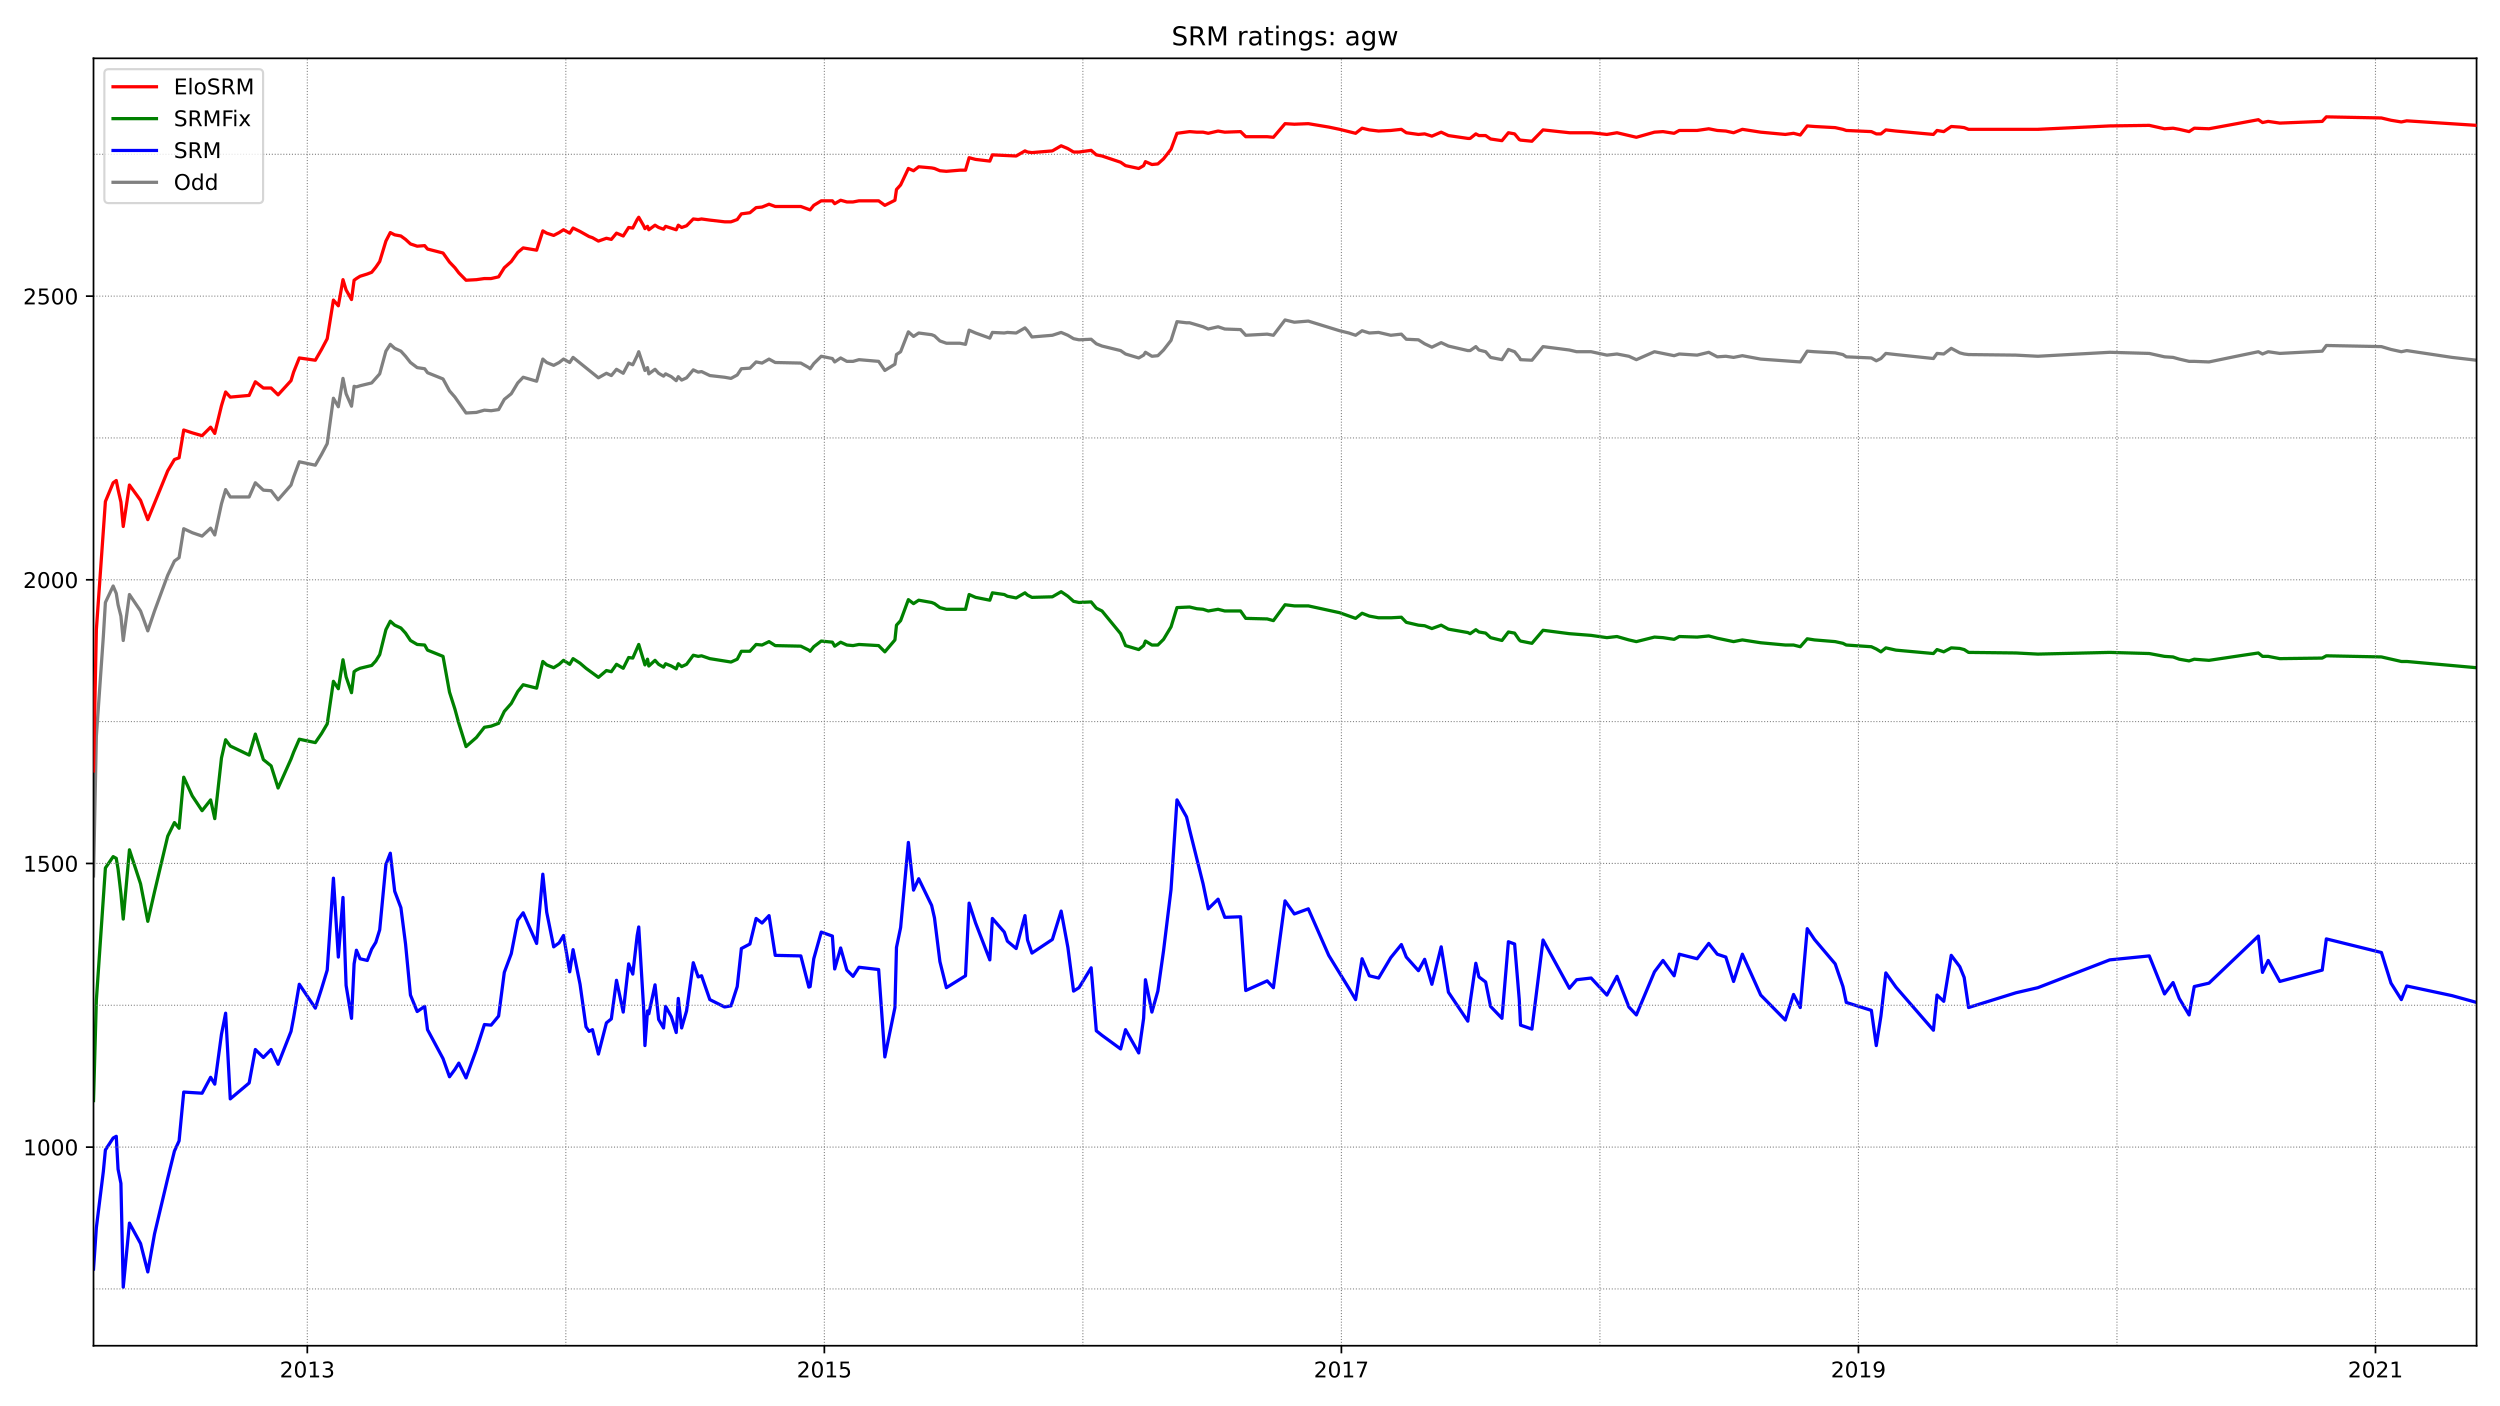 <?xml version="1.0" encoding="utf-8" standalone="no"?>
<!DOCTYPE svg PUBLIC "-//W3C//DTD SVG 1.1//EN"
  "http://www.w3.org/Graphics/SVG/1.1/DTD/svg11.dtd">
<!-- Created with matplotlib (https://matplotlib.org/) -->
<svg height="648pt" version="1.1" viewBox="0 0 1152 648" width="1152pt" xmlns="http://www.w3.org/2000/svg" xmlns:xlink="http://www.w3.org/1999/xlink">
 <defs>
  <style type="text/css">*{stroke-linecap:butt;stroke-linejoin:round;}</style>
 </defs>
 <g id="figure_1">
  <g id="patch_1">
   <path d="M 0 648 
L 1152 648 
L 1152 0 
L 0 0 
z
" style="fill:#ffffff;"/>
  </g>
  <g id="axes_1">
   <g id="patch_2">
    <path d="M 43.09 620.12 
L 1141.2 620.12 
L 1141.2 26.88 
L 43.09 26.88 
z
" style="fill:#ffffff;"/>
   </g>
   <g id="line2d_1">
    <path clip-path="url(#p1bdada552a)" d="M 43.09 403.625 
L 44.4 339.316 
L 47.617 293.306 
L 48.57 277.621 
L 52.144 270.04 
L 53.573 273.438 
L 54.407 278.667 
L 55.717 283.895 
L 56.79 295.136 
L 59.649 273.961 
L 64.771 281.542 
L 68.107 290.692 
L 71.204 281.542 
L 77.279 265.073 
L 80.377 258.537 
L 82.521 256.969 
L 84.665 243.636 
L 88.596 245.466 
L 93.123 247.035 
L 97.054 243.375 
L 98.96 246.512 
L 102.058 232.134 
L 103.964 225.598 
L 106.108 228.997 
L 114.804 228.997 
L 117.663 222.461 
L 121.356 225.86 
L 124.93 226.121 
L 128.146 230.304 
L 134.103 223.507 
L 135.294 219.847 
L 137.915 212.789 
L 145.301 214.357 
L 148.16 209.39 
L 150.781 204.423 
L 153.64 183.51 
L 155.903 187.431 
L 158.047 174.36 
L 159.477 181.418 
L 161.978 187.17 
L 163.17 178.02 
L 164.242 178.281 
L 165.91 177.758 
L 171.27 176.451 
L 174.963 172.269 
L 177.822 161.812 
L 179.847 158.675 
L 181.873 160.505 
L 184.732 161.812 
L 186.876 164.165 
L 189.139 167.04 
L 192.237 169.393 
L 195.691 169.916 
L 197.002 171.746 
L 204.149 174.621 
L 207.127 180.111 
L 209.629 182.987 
L 214.752 190.307 
L 219.517 190.045 
L 223.21 189 
L 226.307 189.261 
L 229.762 188.738 
L 232.382 184.033 
L 235.599 181.418 
L 238.577 176.451 
L 241.079 173.837 
L 247.273 175.667 
L 250.132 165.472 
L 251.919 167.04 
L 255.136 168.347 
L 257.637 167.04 
L 259.662 165.472 
L 262.521 167.04 
L 264.07 164.687 
L 275.744 174.099 
L 279.437 172.007 
L 281.701 173.053 
L 284.083 170.177 
L 287.181 172.007 
L 289.682 167.302 
L 291.588 168.086 
L 293.613 163.903 
L 294.328 162.073 
L 297.187 170.7 
L 298.379 169.393 
L 298.974 172.269 
L 301.833 170.177 
L 303.501 172.007 
L 305.764 173.314 
L 306.717 172.269 
L 309.338 173.576 
L 311.602 175.406 
L 312.555 173.576 
L 314.103 175.144 
L 316.367 174.099 
L 319.464 170.439 
L 321.727 171.484 
L 323.276 171.223 
L 327.088 173.053 
L 333.878 173.837 
L 336.856 174.36 
L 339.716 172.791 
L 341.622 169.916 
L 345.553 169.654 
L 348.412 166.779 
L 351.152 167.302 
L 354.368 165.472 
L 357.227 167.04 
L 369.021 167.302 
L 372.714 169.393 
L 373.309 169.916 
L 374.977 167.563 
L 378.432 164.165 
L 383.554 165.21 
L 384.626 166.779 
L 387.366 164.949 
L 390.225 166.517 
L 393.084 166.517 
L 395.824 165.733 
L 404.878 166.517 
L 407.737 170.7 
L 412.383 167.824 
L 413.098 163.38 
L 415.004 162.073 
L 418.577 152.924 
L 420.96 155.015 
L 423.342 153.446 
L 429.299 154.231 
L 430.609 154.754 
L 433.111 157.106 
L 436.089 158.152 
L 442.284 158.152 
L 444.904 158.675 
L 446.572 152.139 
L 449.55 153.446 
L 456.102 155.799 
L 457.294 153.185 
L 462.773 153.446 
L 464.203 153.185 
L 468.253 153.446 
L 472.304 151.094 
L 473.495 152.401 
L 475.52 155.276 
L 484.931 154.492 
L 488.981 153.185 
L 492.079 154.492 
L 494.699 156.061 
L 497.201 156.583 
L 502.8 156.322 
L 505.183 158.413 
L 507.803 159.459 
L 516.38 161.55 
L 518.644 163.119 
L 524.719 164.949 
L 526.983 163.642 
L 527.817 162.335 
L 530.795 164.165 
L 533.535 163.903 
L 536.155 161.289 
L 539.61 156.845 
L 542.35 148.218 
L 546.758 148.741 
L 548.187 148.741 
L 554.382 150.571 
L 556.764 151.616 
L 561.291 150.571 
L 564.388 151.616 
L 571.655 151.878 
L 574.038 154.492 
L 583.925 153.969 
L 586.784 154.492 
L 592.145 147.434 
L 596.434 148.479 
L 602.866 147.957 
L 617.281 152.401 
L 621.569 153.446 
L 624.667 154.492 
L 627.645 152.401 
L 630.98 153.446 
L 635.269 153.185 
L 640.868 154.492 
L 645.752 153.969 
L 648.015 156.322 
L 653.614 156.583 
L 656.473 158.413 
L 659.809 159.982 
L 664.098 157.891 
L 667.433 159.459 
L 676.368 161.55 
L 677.44 161.55 
L 680.061 159.72 
L 681.49 161.289 
L 684.587 162.073 
L 686.851 164.687 
L 692.092 165.733 
L 695.07 161.028 
L 697.93 162.073 
L 700.074 164.687 
L 700.669 165.733 
L 705.911 165.995 
L 711.033 159.72 
L 723.184 161.289 
L 726.52 162.073 
L 733.191 162.073 
L 740.458 163.642 
L 745.104 163.119 
L 750.584 164.165 
L 754.038 165.733 
L 762.377 162.073 
L 771.431 163.903 
L 773.813 163.119 
L 782.033 163.642 
L 787.394 162.335 
L 791.325 164.426 
L 795.256 164.165 
L 798.83 164.687 
L 802.88 163.903 
L 811.338 165.472 
L 829.565 166.779 
L 832.781 161.812 
L 836.116 162.073 
L 845.647 162.596 
L 849.22 163.38 
L 850.769 164.426 
L 862.324 164.949 
L 864.588 166.256 
L 866.732 165.21 
L 868.995 162.858 
L 873.641 163.38 
L 890.915 165.21 
L 892.583 162.858 
L 895.68 163.119 
L 899.135 160.505 
L 903.066 162.596 
L 905.091 163.119 
L 907.116 163.38 
L 928.916 163.642 
L 939.042 164.165 
L 972.159 162.335 
L 990.386 162.858 
L 997.414 164.426 
L 1001.345 164.687 
L 1004.204 165.472 
L 1008.731 166.517 
L 1011.114 166.517 
L 1017.904 166.779 
L 1040.657 162.073 
L 1042.563 163.119 
L 1045.184 162.073 
L 1050.545 162.858 
L 1070.081 161.812 
L 1071.987 159.198 
L 1097.361 159.72 
L 1101.769 161.028 
L 1106.534 162.073 
L 1109.036 161.55 
L 1129.883 164.687 
L 1141.2 165.995 
L 1141.2 165.995 
" style="fill:none;stroke:#808080;stroke-linecap:square;stroke-width:1.5;"/>
   </g>
   <g id="line2d_2">
    <path clip-path="url(#p1bdada552a)" d="M 43.09 584.789 
L 44.4 565.705 
L 47.617 539.825 
L 48.57 529.891 
L 52.144 524.401 
L 53.573 523.617 
L 54.407 538.779 
L 55.717 545.315 
L 56.79 593.155 
L 59.649 563.614 
L 64.771 573.025 
L 68.107 586.096 
L 71.204 568.581 
L 77.279 542.962 
L 80.377 530.414 
L 82.521 525.708 
L 84.665 503.226 
L 93.123 503.749 
L 97.054 496.429 
L 98.96 499.566 
L 102.058 476.561 
L 103.964 466.889 
L 106.108 506.363 
L 114.804 499.043 
L 117.663 483.62 
L 121.356 487.28 
L 124.93 483.62 
L 128.146 490.417 
L 134.103 475.254 
L 135.294 468.98 
L 137.915 453.556 
L 145.301 464.536 
L 148.16 455.648 
L 150.781 447.021 
L 153.64 404.671 
L 155.903 441.008 
L 158.047 413.559 
L 159.477 454.079 
L 161.978 469.242 
L 163.17 444.145 
L 164.242 437.871 
L 165.91 441.792 
L 169.245 442.577 
L 171.27 437.348 
L 173.176 434.211 
L 174.963 428.46 
L 177.822 398.397 
L 179.847 393.168 
L 181.873 410.684 
L 184.732 418.265 
L 186.876 434.996 
L 189.139 458.523 
L 192.237 466.105 
L 195.691 463.752 
L 197.002 474.47 
L 204.149 487.802 
L 207.127 496.168 
L 209.629 492.769 
L 211.416 489.894 
L 214.752 496.691 
L 219.517 483.62 
L 223.21 472.117 
L 226.307 472.379 
L 229.762 468.196 
L 232.382 448.067 
L 235.599 439.44 
L 238.577 424.016 
L 241.079 420.617 
L 247.273 434.734 
L 250.132 402.841 
L 251.919 420.356 
L 255.136 436.303 
L 257.637 434.473 
L 259.662 431.074 
L 262.521 447.805 
L 264.07 437.61 
L 267.286 453.556 
L 270.026 473.163 
L 271.456 475.254 
L 273.005 474.47 
L 275.744 485.711 
L 279.437 471.333 
L 281.701 469.503 
L 284.083 451.726 
L 287.181 466.366 
L 289.682 444.145 
L 291.588 448.851 
L 293.613 431.074 
L 294.328 427.153 
L 296.592 464.797 
L 297.187 481.79 
L 298.379 465.843 
L 298.974 467.15 
L 301.833 453.818 
L 303.501 469.764 
L 305.764 473.686 
L 306.717 463.752 
L 309.338 468.457 
L 311.602 475.777 
L 312.555 460.092 
L 314.103 473.686 
L 316.367 465.843 
L 319.464 443.622 
L 321.727 450.158 
L 323.276 449.635 
L 327.088 460.615 
L 333.878 464.013 
L 336.856 463.49 
L 339.716 454.602 
L 341.622 437.087 
L 345.553 434.996 
L 348.412 423.232 
L 351.152 425.323 
L 354.368 421.925 
L 357.227 440.224 
L 369.021 440.485 
L 372.714 454.863 
L 373.309 454.602 
L 374.977 441.792 
L 378.432 429.506 
L 383.554 431.336 
L 384.626 446.498 
L 387.366 436.825 
L 390.225 447.021 
L 393.084 449.896 
L 395.824 445.714 
L 404.878 446.759 
L 407.737 487.018 
L 412.383 464.275 
L 413.098 436.564 
L 415.004 427.414 
L 418.577 388.201 
L 420.96 410.161 
L 423.342 404.932 
L 429.299 417.219 
L 430.609 422.97 
L 433.111 443.1 
L 436.089 455.125 
L 444.904 449.635 
L 446.572 416.173 
L 449.55 425.323 
L 456.102 442.315 
L 457.294 423.232 
L 462.773 429.506 
L 464.203 433.688 
L 468.253 437.087 
L 472.304 421.925 
L 473.495 433.166 
L 475.52 439.178 
L 484.931 432.904 
L 488.981 419.833 
L 492.079 436.564 
L 494.699 456.693 
L 497.201 455.125 
L 502.8 445.975 
L 505.183 474.993 
L 507.803 477.084 
L 516.38 483.358 
L 518.644 474.47 
L 524.719 485.188 
L 526.983 469.242 
L 527.817 451.465 
L 530.795 466.366 
L 533.535 456.693 
L 536.155 438.133 
L 539.61 409.899 
L 542.35 368.595 
L 546.758 376.438 
L 548.187 382.45 
L 554.382 407.285 
L 556.764 418.788 
L 561.291 414.343 
L 564.388 422.709 
L 571.655 422.447 
L 574.038 456.432 
L 583.925 451.988 
L 586.784 455.125 
L 592.145 415.128 
L 596.434 421.14 
L 602.866 418.788 
L 612.277 440.224 
L 621.569 455.386 
L 624.667 460.615 
L 627.645 441.792 
L 630.98 449.635 
L 635.269 450.681 
L 640.868 441.27 
L 645.752 435.257 
L 648.015 441.008 
L 653.614 447.282 
L 656.473 442.054 
L 659.809 453.556 
L 664.098 436.303 
L 667.433 457.216 
L 676.368 470.549 
L 677.44 461.922 
L 680.061 443.884 
L 681.49 450.158 
L 684.587 452.511 
L 686.851 463.752 
L 692.092 469.242 
L 695.07 433.95 
L 697.93 434.996 
L 700.074 460.615 
L 700.669 472.379 
L 705.911 474.209 
L 711.033 433.166 
L 723.184 455.386 
L 726.52 451.465 
L 733.191 450.681 
L 740.458 458.523 
L 745.104 449.896 
L 750.584 464.013 
L 754.038 467.673 
L 762.377 447.805 
L 766.308 442.577 
L 771.431 449.635 
L 773.813 439.701 
L 782.033 441.792 
L 787.394 434.734 
L 791.325 439.701 
L 795.256 441.008 
L 798.83 452.249 
L 802.88 439.701 
L 811.338 458.523 
L 822.655 470.026 
L 826.467 458.262 
L 829.565 464.275 
L 832.781 427.937 
L 836.116 432.904 
L 845.647 444.145 
L 849.22 454.602 
L 850.769 461.922 
L 862.324 465.582 
L 864.588 481.79 
L 866.732 468.196 
L 868.995 448.328 
L 873.641 454.863 
L 890.915 474.731 
L 892.583 458.523 
L 895.68 461.399 
L 899.135 440.224 
L 903.066 445.452 
L 905.091 450.419 
L 907.116 464.275 
L 928.916 457.478 
L 939.042 455.125 
L 972.159 442.315 
L 990.386 440.485 
L 997.414 458 
L 1001.345 452.772 
L 1004.204 460.092 
L 1008.731 467.673 
L 1011.114 454.602 
L 1017.904 453.034 
L 1040.657 431.336 
L 1042.563 448.067 
L 1045.184 442.577 
L 1050.545 452.249 
L 1070.081 447.021 
L 1071.987 432.643 
L 1097.361 438.917 
L 1101.769 453.034 
L 1106.534 460.615 
L 1109.036 454.341 
L 1129.883 458.785 
L 1141.2 461.922 
L 1141.2 461.922 
" style="fill:none;stroke:#0000ff;stroke-linecap:square;stroke-width:1.5;"/>
   </g>
   <g id="matplotlib.axis_1">
    <g id="xtick_1">
     <g id="line2d_3">
      <defs>
       <path d="M 0 0 
L 0 3.5 
" id="m0f9f01e987" style="stroke:#000000;stroke-width:0.8;"/>
      </defs>
      <g>
       <use style="stroke:#000000;stroke-width:0.8;" x="141.608" xlink:href="#m0f9f01e987" y="620.12"/>
      </g>
     </g>
     <g id="text_1">
      <!-- 2013 -->
      <g transform="translate(128.883 634.718)scale(0.1 -0.1)">
       <defs>
        <path d="M 19.188 8.297 
L 53.609 8.297 
L 53.609 0 
L 7.328 0 
L 7.328 8.297 
Q 12.938 14.109 22.625 23.891 
Q 32.328 33.688 34.812 36.531 
Q 39.547 41.844 41.422 45.531 
Q 43.312 49.219 43.312 52.781 
Q 43.312 58.594 39.234 62.25 
Q 35.156 65.922 28.609 65.922 
Q 23.969 65.922 18.812 64.312 
Q 13.672 62.703 7.812 59.422 
L 7.812 69.391 
Q 13.766 71.781 18.938 73 
Q 24.125 74.219 28.422 74.219 
Q 39.75 74.219 46.484 68.547 
Q 53.219 62.891 53.219 53.422 
Q 53.219 48.922 51.531 44.891 
Q 49.859 40.875 45.406 35.406 
Q 44.188 33.984 37.641 27.219 
Q 31.109 20.453 19.188 8.297 
z
" id="DejaVuSans-50"/>
        <path d="M 31.781 66.406 
Q 24.172 66.406 20.328 58.906 
Q 16.5 51.422 16.5 36.375 
Q 16.5 21.391 20.328 13.891 
Q 24.172 6.391 31.781 6.391 
Q 39.453 6.391 43.281 13.891 
Q 47.125 21.391 47.125 36.375 
Q 47.125 51.422 43.281 58.906 
Q 39.453 66.406 31.781 66.406 
z
M 31.781 74.219 
Q 44.047 74.219 50.516 64.516 
Q 56.984 54.828 56.984 36.375 
Q 56.984 17.969 50.516 8.266 
Q 44.047 -1.422 31.781 -1.422 
Q 19.531 -1.422 13.062 8.266 
Q 6.594 17.969 6.594 36.375 
Q 6.594 54.828 13.062 64.516 
Q 19.531 74.219 31.781 74.219 
z
" id="DejaVuSans-48"/>
        <path d="M 12.406 8.297 
L 28.516 8.297 
L 28.516 63.922 
L 10.984 60.406 
L 10.984 69.391 
L 28.422 72.906 
L 38.281 72.906 
L 38.281 8.297 
L 54.391 8.297 
L 54.391 0 
L 12.406 0 
z
" id="DejaVuSans-49"/>
        <path d="M 40.578 39.312 
Q 47.656 37.797 51.625 33 
Q 55.609 28.219 55.609 21.188 
Q 55.609 10.406 48.188 4.484 
Q 40.766 -1.422 27.094 -1.422 
Q 22.516 -1.422 17.656 -0.516 
Q 12.797 0.391 7.625 2.203 
L 7.625 11.719 
Q 11.719 9.328 16.594 8.109 
Q 21.484 6.891 26.812 6.891 
Q 36.078 6.891 40.938 10.547 
Q 45.797 14.203 45.797 21.188 
Q 45.797 27.641 41.281 31.266 
Q 36.766 34.906 28.719 34.906 
L 20.219 34.906 
L 20.219 43.016 
L 29.109 43.016 
Q 36.375 43.016 40.234 45.922 
Q 44.094 48.828 44.094 54.297 
Q 44.094 59.906 40.109 62.906 
Q 36.141 65.922 28.719 65.922 
Q 24.656 65.922 20.016 65.031 
Q 15.375 64.156 9.812 62.312 
L 9.812 71.094 
Q 15.438 72.656 20.344 73.438 
Q 25.25 74.219 29.594 74.219 
Q 40.828 74.219 47.359 69.109 
Q 53.906 64.016 53.906 55.328 
Q 53.906 49.266 50.438 45.094 
Q 46.969 40.922 40.578 39.312 
z
" id="DejaVuSans-51"/>
       </defs>
       <use xlink:href="#DejaVuSans-50"/>
       <use x="63.623" xlink:href="#DejaVuSans-48"/>
       <use x="127.246" xlink:href="#DejaVuSans-49"/>
       <use x="190.869" xlink:href="#DejaVuSans-51"/>
      </g>
     </g>
    </g>
    <g id="xtick_2">
     <g id="line2d_4">
      <g>
       <use style="stroke:#000000;stroke-width:0.8;" x="379.861" xlink:href="#m0f9f01e987" y="620.12"/>
      </g>
     </g>
     <g id="text_2">
      <!-- 2015 -->
      <g transform="translate(367.136 634.718)scale(0.1 -0.1)">
       <defs>
        <path d="M 10.797 72.906 
L 49.516 72.906 
L 49.516 64.594 
L 19.828 64.594 
L 19.828 46.734 
Q 21.969 47.469 24.109 47.828 
Q 26.266 48.188 28.422 48.188 
Q 40.625 48.188 47.75 41.5 
Q 54.891 34.812 54.891 23.391 
Q 54.891 11.625 47.562 5.094 
Q 40.234 -1.422 26.906 -1.422 
Q 22.312 -1.422 17.547 -0.641 
Q 12.797 0.141 7.719 1.703 
L 7.719 11.625 
Q 12.109 9.234 16.797 8.062 
Q 21.484 6.891 26.703 6.891 
Q 35.156 6.891 40.078 11.328 
Q 45.016 15.766 45.016 23.391 
Q 45.016 31 40.078 35.438 
Q 35.156 39.891 26.703 39.891 
Q 22.75 39.891 18.812 39.016 
Q 14.891 38.141 10.797 36.281 
z
" id="DejaVuSans-53"/>
       </defs>
       <use xlink:href="#DejaVuSans-50"/>
       <use x="63.623" xlink:href="#DejaVuSans-48"/>
       <use x="127.246" xlink:href="#DejaVuSans-49"/>
       <use x="190.869" xlink:href="#DejaVuSans-53"/>
      </g>
     </g>
    </g>
    <g id="xtick_3">
     <g id="line2d_5">
      <g>
       <use style="stroke:#000000;stroke-width:0.8;" x="618.115" xlink:href="#m0f9f01e987" y="620.12"/>
      </g>
     </g>
     <g id="text_3">
      <!-- 2017 -->
      <g transform="translate(605.39 634.718)scale(0.1 -0.1)">
       <defs>
        <path d="M 8.203 72.906 
L 55.078 72.906 
L 55.078 68.703 
L 28.609 0 
L 18.312 0 
L 43.219 64.594 
L 8.203 64.594 
z
" id="DejaVuSans-55"/>
       </defs>
       <use xlink:href="#DejaVuSans-50"/>
       <use x="63.623" xlink:href="#DejaVuSans-48"/>
       <use x="127.246" xlink:href="#DejaVuSans-49"/>
       <use x="190.869" xlink:href="#DejaVuSans-55"/>
      </g>
     </g>
    </g>
    <g id="xtick_4">
     <g id="line2d_6">
      <g>
       <use style="stroke:#000000;stroke-width:0.8;" x="856.368" xlink:href="#m0f9f01e987" y="620.12"/>
      </g>
     </g>
     <g id="text_4">
      <!-- 2019 -->
      <g transform="translate(843.643 634.718)scale(0.1 -0.1)">
       <defs>
        <path d="M 10.984 1.516 
L 10.984 10.5 
Q 14.703 8.734 18.5 7.812 
Q 22.312 6.891 25.984 6.891 
Q 35.75 6.891 40.891 13.453 
Q 46.047 20.016 46.781 33.406 
Q 43.953 29.203 39.594 26.953 
Q 35.25 24.703 29.984 24.703 
Q 19.047 24.703 12.672 31.312 
Q 6.297 37.938 6.297 49.422 
Q 6.297 60.641 12.938 67.422 
Q 19.578 74.219 30.609 74.219 
Q 43.266 74.219 49.922 64.516 
Q 56.594 54.828 56.594 36.375 
Q 56.594 19.141 48.406 8.859 
Q 40.234 -1.422 26.422 -1.422 
Q 22.703 -1.422 18.891 -0.688 
Q 15.094 0.047 10.984 1.516 
z
M 30.609 32.422 
Q 37.25 32.422 41.125 36.953 
Q 45.016 41.5 45.016 49.422 
Q 45.016 57.281 41.125 61.844 
Q 37.25 66.406 30.609 66.406 
Q 23.969 66.406 20.094 61.844 
Q 16.219 57.281 16.219 49.422 
Q 16.219 41.5 20.094 36.953 
Q 23.969 32.422 30.609 32.422 
z
" id="DejaVuSans-57"/>
       </defs>
       <use xlink:href="#DejaVuSans-50"/>
       <use x="63.623" xlink:href="#DejaVuSans-48"/>
       <use x="127.246" xlink:href="#DejaVuSans-49"/>
       <use x="190.869" xlink:href="#DejaVuSans-57"/>
      </g>
     </g>
    </g>
    <g id="xtick_5">
     <g id="line2d_7">
      <g>
       <use style="stroke:#000000;stroke-width:0.8;" x="1094.621" xlink:href="#m0f9f01e987" y="620.12"/>
      </g>
     </g>
     <g id="text_5">
      <!-- 2021 -->
      <g transform="translate(1081.896 634.718)scale(0.1 -0.1)">
       <use xlink:href="#DejaVuSans-50"/>
       <use x="63.623" xlink:href="#DejaVuSans-48"/>
       <use x="127.246" xlink:href="#DejaVuSans-50"/>
       <use x="190.869" xlink:href="#DejaVuSans-49"/>
      </g>
     </g>
    </g>
   </g>
   <g id="matplotlib.axis_2">
    <g id="ytick_1">
     <g id="line2d_8">
      <defs>
       <path d="M 0 0 
L -3.5 0 
" id="m0c402669cb" style="stroke:#000000;stroke-width:0.8;"/>
      </defs>
      <g>
       <use style="stroke:#000000;stroke-width:0.8;" x="43.09" xlink:href="#m0c402669cb" y="528.584"/>
      </g>
     </g>
     <g id="text_6">
      <!-- 1000 -->
      <g transform="translate(10.64 532.383)scale(0.1 -0.1)">
       <use xlink:href="#DejaVuSans-49"/>
       <use x="63.623" xlink:href="#DejaVuSans-48"/>
       <use x="127.246" xlink:href="#DejaVuSans-48"/>
       <use x="190.869" xlink:href="#DejaVuSans-48"/>
      </g>
     </g>
    </g>
    <g id="ytick_2">
     <g id="line2d_9">
      <g>
       <use style="stroke:#000000;stroke-width:0.8;" x="43.09" xlink:href="#m0c402669cb" y="397.874"/>
      </g>
     </g>
     <g id="text_7">
      <!-- 1500 -->
      <g transform="translate(10.64 401.673)scale(0.1 -0.1)">
       <use xlink:href="#DejaVuSans-49"/>
       <use x="63.623" xlink:href="#DejaVuSans-53"/>
       <use x="127.246" xlink:href="#DejaVuSans-48"/>
       <use x="190.869" xlink:href="#DejaVuSans-48"/>
      </g>
     </g>
    </g>
    <g id="ytick_3">
     <g id="line2d_10">
      <g>
       <use style="stroke:#000000;stroke-width:0.8;" x="43.09" xlink:href="#m0c402669cb" y="267.164"/>
      </g>
     </g>
     <g id="text_8">
      <!-- 2000 -->
      <g transform="translate(10.64 270.963)scale(0.1 -0.1)">
       <use xlink:href="#DejaVuSans-50"/>
       <use x="63.623" xlink:href="#DejaVuSans-48"/>
       <use x="127.246" xlink:href="#DejaVuSans-48"/>
       <use x="190.869" xlink:href="#DejaVuSans-48"/>
      </g>
     </g>
    </g>
    <g id="ytick_4">
     <g id="line2d_11">
      <g>
       <use style="stroke:#000000;stroke-width:0.8;" x="43.09" xlink:href="#m0c402669cb" y="136.454"/>
      </g>
     </g>
     <g id="text_9">
      <!-- 2500 -->
      <g transform="translate(10.64 140.253)scale(0.1 -0.1)">
       <use xlink:href="#DejaVuSans-50"/>
       <use x="63.623" xlink:href="#DejaVuSans-53"/>
       <use x="127.246" xlink:href="#DejaVuSans-48"/>
       <use x="190.869" xlink:href="#DejaVuSans-48"/>
      </g>
     </g>
    </g>
   </g>
   <g id="line2d_12">
    <path clip-path="url(#p1bdada552a)" d="M 43.09 507.147 
L 44.4 460.876 
L 48.57 399.965 
L 52.144 394.737 
L 53.573 395.521 
L 54.407 400.488 
L 55.717 411.729 
L 56.79 423.493 
L 59.649 391.6 
L 64.771 407.285 
L 68.107 424.539 
L 71.204 410.945 
L 77.279 385.326 
L 80.377 379.052 
L 82.521 381.666 
L 84.665 358.138 
L 88.596 366.765 
L 93.123 373.562 
L 97.054 368.595 
L 98.96 377.222 
L 102.058 349.25 
L 103.964 340.884 
L 106.108 343.76 
L 114.804 347.943 
L 117.663 338.27 
L 121.356 350.034 
L 124.93 352.91 
L 128.146 363.105 
L 134.103 349.773 
L 135.294 346.636 
L 137.915 340.623 
L 145.301 342.192 
L 148.16 338.009 
L 150.781 333.565 
L 153.64 313.958 
L 155.903 317.357 
L 158.047 304.024 
L 159.477 311.867 
L 161.978 319.187 
L 163.17 309.514 
L 164.242 308.73 
L 165.91 307.946 
L 171.27 306.638 
L 173.176 304.547 
L 174.963 301.671 
L 177.822 290.169 
L 179.847 286.248 
L 181.873 288.078 
L 184.732 289.385 
L 186.876 291.737 
L 189.139 295.136 
L 192.237 296.966 
L 195.691 297.227 
L 197.002 299.58 
L 204.149 302.456 
L 207.127 318.925 
L 209.629 326.768 
L 211.416 333.303 
L 214.752 344.021 
L 219.517 339.839 
L 223.21 335.133 
L 226.307 334.61 
L 229.762 333.303 
L 232.382 327.813 
L 235.599 324.154 
L 238.577 318.664 
L 241.079 315.527 
L 247.273 317.095 
L 250.132 304.808 
L 251.919 306.377 
L 255.136 307.684 
L 257.637 306.116 
L 259.662 304.286 
L 262.521 306.116 
L 264.07 303.501 
L 267.286 305.593 
L 270.026 307.946 
L 275.744 312.128 
L 279.437 308.991 
L 281.701 309.514 
L 284.083 306.116 
L 287.181 307.946 
L 289.682 302.979 
L 291.588 303.24 
L 294.328 296.966 
L 297.187 306.377 
L 298.379 303.763 
L 298.974 306.9 
L 301.833 304.286 
L 303.501 306.116 
L 305.764 307.423 
L 306.717 305.854 
L 309.338 306.9 
L 311.602 308.207 
L 312.555 305.854 
L 314.103 307.161 
L 316.367 306.116 
L 319.464 301.933 
L 321.727 302.456 
L 323.276 302.194 
L 327.088 303.501 
L 336.856 305.07 
L 339.716 303.763 
L 341.622 300.103 
L 345.553 300.103 
L 348.412 296.966 
L 351.152 297.227 
L 354.368 295.659 
L 357.227 297.489 
L 369.021 297.75 
L 372.714 299.58 
L 373.309 300.103 
L 374.977 298.012 
L 378.432 295.397 
L 383.554 295.92 
L 384.626 297.75 
L 387.366 295.92 
L 390.225 297.227 
L 393.084 297.489 
L 395.824 296.966 
L 404.878 297.489 
L 407.737 300.364 
L 412.383 294.875 
L 413.098 288.078 
L 415.004 285.986 
L 418.577 276.314 
L 420.96 278.144 
L 423.342 276.575 
L 429.299 277.621 
L 430.609 278.144 
L 433.111 279.974 
L 436.089 280.758 
L 444.904 280.758 
L 446.572 273.961 
L 449.55 275.268 
L 456.102 276.575 
L 457.294 273.177 
L 462.773 273.961 
L 464.203 274.745 
L 468.253 275.529 
L 472.304 273.177 
L 473.495 274.222 
L 475.52 275.268 
L 484.931 275.007 
L 488.981 272.654 
L 492.079 274.745 
L 494.699 277.098 
L 497.201 277.621 
L 502.8 277.359 
L 505.183 280.235 
L 507.803 281.542 
L 516.38 291.999 
L 518.644 297.489 
L 524.719 299.319 
L 526.983 297.489 
L 527.817 295.397 
L 530.795 297.227 
L 533.535 297.227 
L 536.155 294.613 
L 539.61 288.862 
L 542.35 279.974 
L 548.187 279.712 
L 551.523 280.496 
L 554.382 280.758 
L 556.764 281.542 
L 561.291 280.758 
L 564.388 281.542 
L 571.655 281.542 
L 574.038 284.941 
L 583.925 285.202 
L 586.784 285.986 
L 592.145 278.667 
L 596.434 279.189 
L 602.866 279.189 
L 617.281 282.326 
L 624.667 284.941 
L 627.645 282.588 
L 630.98 283.895 
L 635.269 284.679 
L 640.868 284.679 
L 645.752 284.418 
L 648.015 286.771 
L 653.614 288.078 
L 656.473 288.339 
L 659.809 289.646 
L 664.098 288.078 
L 667.433 289.908 
L 676.368 291.476 
L 677.44 291.999 
L 680.061 290.169 
L 681.49 291.215 
L 684.587 291.737 
L 686.851 293.829 
L 692.092 295.136 
L 695.07 291.215 
L 697.93 291.737 
L 700.074 294.875 
L 700.669 295.397 
L 705.911 296.443 
L 711.033 290.43 
L 723.184 291.999 
L 733.191 292.783 
L 740.458 293.829 
L 745.104 293.306 
L 750.584 294.875 
L 754.038 295.659 
L 762.377 293.567 
L 766.308 293.829 
L 771.431 294.613 
L 773.813 293.306 
L 782.033 293.567 
L 787.394 293.045 
L 791.325 294.09 
L 798.83 295.659 
L 802.88 294.875 
L 811.338 296.182 
L 822.655 297.227 
L 826.467 297.227 
L 829.565 298.012 
L 832.781 294.352 
L 836.116 294.875 
L 845.647 295.659 
L 849.22 296.443 
L 850.769 297.227 
L 862.324 298.012 
L 864.588 299.057 
L 866.732 300.364 
L 868.995 298.534 
L 873.641 299.58 
L 890.915 301.149 
L 892.583 299.319 
L 895.68 300.364 
L 899.135 298.534 
L 903.066 298.796 
L 905.091 299.319 
L 907.116 300.626 
L 928.916 300.887 
L 939.042 301.41 
L 972.159 300.626 
L 990.386 301.149 
L 997.414 302.456 
L 1001.345 302.717 
L 1004.204 303.763 
L 1008.731 304.547 
L 1011.114 303.763 
L 1017.904 304.286 
L 1040.657 300.887 
L 1042.563 302.456 
L 1045.184 302.456 
L 1050.545 303.501 
L 1070.081 303.24 
L 1071.987 302.194 
L 1097.361 302.717 
L 1106.534 304.808 
L 1109.036 304.808 
L 1141.2 307.684 
L 1141.2 307.684 
" style="fill:none;stroke:#008000;stroke-linecap:square;stroke-width:1.5;"/>
   </g>
   <g id="line2d_13">
    <path clip-path="url(#p1bdada552a)" d="M 43.09 593.939 
L 1141.2 593.939 
" style="fill:none;stroke:#808080;stroke-dasharray:0.5,0.825;stroke-dashoffset:0;stroke-width:0.5;"/>
   </g>
   <g id="line2d_14">
    <path clip-path="url(#p1bdada552a)" d="M 43.09 528.584 
L 1141.2 528.584 
" style="fill:none;stroke:#808080;stroke-dasharray:0.5,0.825;stroke-dashoffset:0;stroke-width:0.5;"/>
   </g>
   <g id="line2d_15">
    <path clip-path="url(#p1bdada552a)" d="M 43.09 463.229 
L 1141.2 463.229 
" style="fill:none;stroke:#808080;stroke-dasharray:0.5,0.825;stroke-dashoffset:0;stroke-width:0.5;"/>
   </g>
   <g id="line2d_16">
    <path clip-path="url(#p1bdada552a)" d="M 43.09 397.874 
L 1141.2 397.874 
" style="fill:none;stroke:#808080;stroke-dasharray:0.5,0.825;stroke-dashoffset:0;stroke-width:0.5;"/>
   </g>
   <g id="line2d_17">
    <path clip-path="url(#p1bdada552a)" d="M 43.09 332.519 
L 1141.2 332.519 
" style="fill:none;stroke:#808080;stroke-dasharray:0.5,0.825;stroke-dashoffset:0;stroke-width:0.5;"/>
   </g>
   <g id="line2d_18">
    <path clip-path="url(#p1bdada552a)" d="M 43.09 267.164 
L 1141.2 267.164 
" style="fill:none;stroke:#808080;stroke-dasharray:0.5,0.825;stroke-dashoffset:0;stroke-width:0.5;"/>
   </g>
   <g id="line2d_19">
    <path clip-path="url(#p1bdada552a)" d="M 43.09 201.809 
L 1141.2 201.809 
" style="fill:none;stroke:#808080;stroke-dasharray:0.5,0.825;stroke-dashoffset:0;stroke-width:0.5;"/>
   </g>
   <g id="line2d_20">
    <path clip-path="url(#p1bdada552a)" d="M 43.09 136.454 
L 1141.2 136.454 
" style="fill:none;stroke:#808080;stroke-dasharray:0.5,0.825;stroke-dashoffset:0;stroke-width:0.5;"/>
   </g>
   <g id="line2d_21">
    <path clip-path="url(#p1bdada552a)" d="M 43.09 71.099 
L 1141.2 71.099 
" style="fill:none;stroke:#808080;stroke-dasharray:0.5,0.825;stroke-dashoffset:0;stroke-width:0.5;"/>
   </g>
   <g id="line2d_22">
    <path clip-path="url(#p1bdada552a)" d="M 141.608 620.12 
L 141.608 26.88 
" style="fill:none;stroke:#808080;stroke-dasharray:0.5,0.825;stroke-dashoffset:0;stroke-width:0.5;"/>
   </g>
   <g id="line2d_23">
    <path clip-path="url(#p1bdada552a)" d="M 260.734 620.12 
L 260.734 26.88 
" style="fill:none;stroke:#808080;stroke-dasharray:0.5,0.825;stroke-dashoffset:0;stroke-width:0.5;"/>
   </g>
   <g id="line2d_24">
    <path clip-path="url(#p1bdada552a)" d="M 379.861 620.12 
L 379.861 26.88 
" style="fill:none;stroke:#808080;stroke-dasharray:0.5,0.825;stroke-dashoffset:0;stroke-width:0.5;"/>
   </g>
   <g id="line2d_25">
    <path clip-path="url(#p1bdada552a)" d="M 498.988 620.12 
L 498.988 26.88 
" style="fill:none;stroke:#808080;stroke-dasharray:0.5,0.825;stroke-dashoffset:0;stroke-width:0.5;"/>
   </g>
   <g id="line2d_26">
    <path clip-path="url(#p1bdada552a)" d="M 618.115 620.12 
L 618.115 26.88 
" style="fill:none;stroke:#808080;stroke-dasharray:0.5,0.825;stroke-dashoffset:0;stroke-width:0.5;"/>
   </g>
   <g id="line2d_27">
    <path clip-path="url(#p1bdada552a)" d="M 737.241 620.12 
L 737.241 26.88 
" style="fill:none;stroke:#808080;stroke-dasharray:0.5,0.825;stroke-dashoffset:0;stroke-width:0.5;"/>
   </g>
   <g id="line2d_28">
    <path clip-path="url(#p1bdada552a)" d="M 856.368 620.12 
L 856.368 26.88 
" style="fill:none;stroke:#808080;stroke-dasharray:0.5,0.825;stroke-dashoffset:0;stroke-width:0.5;"/>
   </g>
   <g id="line2d_29">
    <path clip-path="url(#p1bdada552a)" d="M 975.495 620.12 
L 975.495 26.88 
" style="fill:none;stroke:#808080;stroke-dasharray:0.5,0.825;stroke-dashoffset:0;stroke-width:0.5;"/>
   </g>
   <g id="line2d_30">
    <path clip-path="url(#p1bdada552a)" d="M 1094.621 620.12 
L 1094.621 26.88 
" style="fill:none;stroke:#808080;stroke-dasharray:0.5,0.825;stroke-dashoffset:0;stroke-width:0.5;"/>
   </g>
   <g id="patch_3">
    <path d="M 43.09 620.12 
L 43.09 26.88 
" style="fill:none;stroke:#000000;stroke-linecap:square;stroke-linejoin:miter;stroke-width:0.8;"/>
   </g>
   <g id="patch_4">
    <path d="M 1141.2 620.12 
L 1141.2 26.88 
" style="fill:none;stroke:#000000;stroke-linecap:square;stroke-linejoin:miter;stroke-width:0.8;"/>
   </g>
   <g id="patch_5">
    <path d="M 43.09 620.12 
L 1141.2 620.12 
" style="fill:none;stroke:#000000;stroke-linecap:square;stroke-linejoin:miter;stroke-width:0.8;"/>
   </g>
   <g id="patch_6">
    <path d="M 43.09 26.88 
L 1141.2 26.88 
" style="fill:none;stroke:#000000;stroke-linecap:square;stroke-linejoin:miter;stroke-width:0.8;"/>
   </g>
   <g id="line2d_31">
    <path clip-path="url(#p1bdada552a)" d="M 43.09 355.263 
L 44.4 290.169 
L 48.57 231.088 
L 52.144 222.461 
L 53.573 221.416 
L 54.407 225.598 
L 55.717 231.35 
L 56.79 242.591 
L 59.649 223.507 
L 64.771 230.565 
L 68.107 239.454 
L 77.279 216.971 
L 80.377 211.743 
L 82.521 210.959 
L 84.665 198.149 
L 88.596 199.456 
L 93.123 200.763 
L 97.054 196.842 
L 98.96 199.718 
L 102.058 186.908 
L 103.964 180.634 
L 106.108 182.987 
L 114.804 182.203 
L 117.663 175.929 
L 121.356 178.804 
L 124.93 178.804 
L 128.146 181.941 
L 134.103 175.406 
L 135.294 171.484 
L 137.915 164.949 
L 145.301 165.995 
L 148.16 161.028 
L 150.781 156.061 
L 153.64 138.284 
L 155.903 140.898 
L 158.047 128.873 
L 159.477 133.578 
L 161.978 138.023 
L 163.17 129.134 
L 164.242 128.35 
L 165.91 127.304 
L 169.245 126.259 
L 171.27 125.474 
L 173.176 123.122 
L 174.963 120.508 
L 177.822 111.096 
L 179.847 107.175 
L 181.873 108.221 
L 184.732 108.744 
L 186.876 110.312 
L 189.139 112.403 
L 192.237 113.449 
L 195.691 113.188 
L 197.002 114.756 
L 204.149 116.586 
L 207.127 120.769 
L 209.629 123.383 
L 211.416 125.736 
L 214.752 129.134 
L 219.517 128.873 
L 223.21 128.35 
L 226.307 128.35 
L 229.762 127.566 
L 232.382 123.383 
L 235.599 120.508 
L 238.577 116.325 
L 241.079 114.233 
L 247.273 115.279 
L 250.132 106.391 
L 251.919 107.437 
L 255.136 108.482 
L 257.637 107.175 
L 259.662 105.868 
L 262.521 107.437 
L 264.07 105.084 
L 267.286 106.652 
L 271.456 109.005 
L 273.005 109.528 
L 275.744 111.096 
L 279.437 109.789 
L 281.701 110.312 
L 284.083 107.437 
L 287.181 108.744 
L 289.682 104.822 
L 291.588 105.084 
L 293.613 101.162 
L 294.328 100.117 
L 296.592 104.038 
L 297.187 105.345 
L 298.379 104.299 
L 298.974 105.868 
L 301.833 103.777 
L 303.501 104.822 
L 305.764 105.607 
L 306.717 104.299 
L 311.602 105.868 
L 312.555 103.777 
L 314.103 104.822 
L 316.367 104.038 
L 319.464 100.901 
L 321.727 101.162 
L 323.276 100.901 
L 327.088 101.424 
L 333.878 102.208 
L 336.856 102.208 
L 339.716 101.162 
L 341.622 98.548 
L 345.553 98.025 
L 348.412 95.673 
L 351.152 95.411 
L 354.368 94.104 
L 357.227 95.15 
L 369.021 95.15 
L 373.309 96.718 
L 374.977 94.627 
L 378.432 92.536 
L 383.554 92.536 
L 384.626 93.843 
L 387.366 92.274 
L 390.225 93.058 
L 393.084 93.058 
L 395.824 92.536 
L 404.878 92.536 
L 407.737 94.627 
L 412.383 92.274 
L 413.098 87.307 
L 415.004 85.216 
L 418.577 77.635 
L 420.96 78.68 
L 423.342 76.85 
L 429.299 77.373 
L 430.609 77.635 
L 433.111 78.68 
L 436.089 78.942 
L 442.284 78.419 
L 444.904 78.419 
L 446.572 72.668 
L 449.55 73.452 
L 456.102 74.236 
L 457.294 71.361 
L 468.253 71.883 
L 472.304 69.531 
L 473.495 70.053 
L 475.52 70.315 
L 484.931 69.531 
L 488.981 67.178 
L 492.079 68.485 
L 494.699 70.053 
L 497.201 70.053 
L 502.8 69.269 
L 505.183 71.361 
L 507.803 71.883 
L 516.38 74.759 
L 518.644 76.328 
L 524.719 77.635 
L 526.983 76.328 
L 527.817 74.498 
L 530.795 75.805 
L 533.535 75.543 
L 536.155 73.191 
L 539.61 68.746 
L 542.35 61.427 
L 548.187 60.642 
L 551.523 60.904 
L 554.382 60.904 
L 556.764 61.427 
L 561.291 60.381 
L 564.388 60.904 
L 571.655 60.642 
L 574.038 62.995 
L 583.925 62.995 
L 586.784 63.257 
L 592.145 56.982 
L 596.434 57.244 
L 602.866 56.982 
L 612.277 58.551 
L 617.281 59.597 
L 624.667 61.427 
L 627.645 59.074 
L 630.98 59.858 
L 635.269 60.381 
L 640.868 60.12 
L 645.752 59.597 
L 648.015 61.165 
L 653.614 61.949 
L 656.473 61.688 
L 659.809 62.734 
L 664.098 60.904 
L 667.433 62.472 
L 676.368 63.779 
L 677.44 63.779 
L 680.061 61.688 
L 681.49 62.472 
L 684.587 62.472 
L 686.851 64.041 
L 692.092 64.825 
L 695.07 61.165 
L 697.93 61.688 
L 700.074 64.302 
L 700.669 64.564 
L 705.911 65.087 
L 711.033 59.858 
L 723.184 61.165 
L 733.191 61.165 
L 740.458 61.949 
L 745.104 61.165 
L 754.038 63.257 
L 762.377 60.904 
L 766.308 60.642 
L 771.431 61.427 
L 773.813 60.12 
L 782.033 60.12 
L 787.394 59.335 
L 791.325 60.12 
L 795.256 60.381 
L 798.83 61.165 
L 802.88 59.597 
L 811.338 60.904 
L 822.655 61.949 
L 826.467 61.427 
L 829.565 62.211 
L 832.781 58.028 
L 836.116 58.29 
L 845.647 58.812 
L 849.22 59.597 
L 850.769 60.12 
L 862.324 60.642 
L 864.588 61.688 
L 866.732 61.688 
L 868.995 59.858 
L 873.641 60.381 
L 890.915 61.949 
L 892.583 60.12 
L 895.68 60.642 
L 899.135 58.29 
L 903.066 58.551 
L 905.091 58.812 
L 907.116 59.597 
L 939.042 59.597 
L 972.159 58.028 
L 990.386 57.767 
L 997.414 59.335 
L 1001.345 59.074 
L 1004.204 59.597 
L 1008.731 60.642 
L 1011.114 59.074 
L 1017.904 59.335 
L 1040.657 55.153 
L 1042.563 56.46 
L 1045.184 55.937 
L 1050.545 56.721 
L 1070.081 55.937 
L 1071.987 53.845 
L 1097.361 54.368 
L 1101.769 55.414 
L 1106.534 56.198 
L 1109.036 55.675 
L 1141.2 57.767 
L 1141.2 57.767 
" style="fill:none;stroke:#ff0000;stroke-linecap:square;stroke-width:1.5;"/>
   </g>
   <g id="text_10">
    <!-- SRM ratings: agw -->
    <g transform="translate(539.862 20.88)scale(0.12 -0.12)">
     <defs>
      <path d="M 53.516 70.516 
L 53.516 60.891 
Q 47.906 63.578 42.922 64.891 
Q 37.938 66.219 33.297 66.219 
Q 25.25 66.219 20.875 63.094 
Q 16.5 59.969 16.5 54.203 
Q 16.5 49.359 19.406 46.891 
Q 22.312 44.438 30.422 42.922 
L 36.375 41.703 
Q 47.406 39.594 52.656 34.297 
Q 57.906 29 57.906 20.125 
Q 57.906 9.516 50.797 4.047 
Q 43.703 -1.422 29.984 -1.422 
Q 24.812 -1.422 18.969 -0.25 
Q 13.141 0.922 6.891 3.219 
L 6.891 13.375 
Q 12.891 10.016 18.656 8.297 
Q 24.422 6.594 29.984 6.594 
Q 38.422 6.594 43.016 9.906 
Q 47.609 13.234 47.609 19.391 
Q 47.609 24.75 44.312 27.781 
Q 41.016 30.812 33.5 32.328 
L 27.484 33.5 
Q 16.453 35.688 11.516 40.375 
Q 6.594 45.062 6.594 53.422 
Q 6.594 63.094 13.406 68.656 
Q 20.219 74.219 32.172 74.219 
Q 37.312 74.219 42.625 73.281 
Q 47.953 72.359 53.516 70.516 
z
" id="DejaVuSans-83"/>
      <path d="M 44.391 34.188 
Q 47.562 33.109 50.562 29.594 
Q 53.562 26.078 56.594 19.922 
L 66.609 0 
L 56 0 
L 46.688 18.703 
Q 43.062 26.031 39.672 28.422 
Q 36.281 30.812 30.422 30.812 
L 19.672 30.812 
L 19.672 0 
L 9.812 0 
L 9.812 72.906 
L 32.078 72.906 
Q 44.578 72.906 50.734 67.672 
Q 56.891 62.453 56.891 51.906 
Q 56.891 45.016 53.688 40.469 
Q 50.484 35.938 44.391 34.188 
z
M 19.672 64.797 
L 19.672 38.922 
L 32.078 38.922 
Q 39.203 38.922 42.844 42.219 
Q 46.484 45.516 46.484 51.906 
Q 46.484 58.297 42.844 61.547 
Q 39.203 64.797 32.078 64.797 
z
" id="DejaVuSans-82"/>
      <path d="M 9.812 72.906 
L 24.516 72.906 
L 43.109 23.297 
L 61.812 72.906 
L 76.516 72.906 
L 76.516 0 
L 66.891 0 
L 66.891 64.016 
L 48.094 14.016 
L 38.188 14.016 
L 19.391 64.016 
L 19.391 0 
L 9.812 0 
z
" id="DejaVuSans-77"/>
      <path id="DejaVuSans-32"/>
      <path d="M 41.109 46.297 
Q 39.594 47.172 37.812 47.578 
Q 36.031 48 33.891 48 
Q 26.266 48 22.188 43.047 
Q 18.109 38.094 18.109 28.812 
L 18.109 0 
L 9.078 0 
L 9.078 54.688 
L 18.109 54.688 
L 18.109 46.188 
Q 20.953 51.172 25.484 53.578 
Q 30.031 56 36.531 56 
Q 37.453 56 38.578 55.875 
Q 39.703 55.766 41.062 55.516 
z
" id="DejaVuSans-114"/>
      <path d="M 34.281 27.484 
Q 23.391 27.484 19.188 25 
Q 14.984 22.516 14.984 16.5 
Q 14.984 11.719 18.141 8.906 
Q 21.297 6.109 26.703 6.109 
Q 34.188 6.109 38.703 11.406 
Q 43.219 16.703 43.219 25.484 
L 43.219 27.484 
z
M 52.203 31.203 
L 52.203 0 
L 43.219 0 
L 43.219 8.297 
Q 40.141 3.328 35.547 0.953 
Q 30.953 -1.422 24.312 -1.422 
Q 15.922 -1.422 10.953 3.297 
Q 6 8.016 6 15.922 
Q 6 25.141 12.172 29.828 
Q 18.359 34.516 30.609 34.516 
L 43.219 34.516 
L 43.219 35.406 
Q 43.219 41.609 39.141 45 
Q 35.062 48.391 27.688 48.391 
Q 23 48.391 18.547 47.266 
Q 14.109 46.141 10.016 43.891 
L 10.016 52.203 
Q 14.938 54.109 19.578 55.047 
Q 24.219 56 28.609 56 
Q 40.484 56 46.344 49.844 
Q 52.203 43.703 52.203 31.203 
z
" id="DejaVuSans-97"/>
      <path d="M 18.312 70.219 
L 18.312 54.688 
L 36.812 54.688 
L 36.812 47.703 
L 18.312 47.703 
L 18.312 18.016 
Q 18.312 11.328 20.141 9.422 
Q 21.969 7.516 27.594 7.516 
L 36.812 7.516 
L 36.812 0 
L 27.594 0 
Q 17.188 0 13.234 3.875 
Q 9.281 7.766 9.281 18.016 
L 9.281 47.703 
L 2.688 47.703 
L 2.688 54.688 
L 9.281 54.688 
L 9.281 70.219 
z
" id="DejaVuSans-116"/>
      <path d="M 9.422 54.688 
L 18.406 54.688 
L 18.406 0 
L 9.422 0 
z
M 9.422 75.984 
L 18.406 75.984 
L 18.406 64.594 
L 9.422 64.594 
z
" id="DejaVuSans-105"/>
      <path d="M 54.891 33.016 
L 54.891 0 
L 45.906 0 
L 45.906 32.719 
Q 45.906 40.484 42.875 44.328 
Q 39.844 48.188 33.797 48.188 
Q 26.516 48.188 22.312 43.547 
Q 18.109 38.922 18.109 30.906 
L 18.109 0 
L 9.078 0 
L 9.078 54.688 
L 18.109 54.688 
L 18.109 46.188 
Q 21.344 51.125 25.703 53.562 
Q 30.078 56 35.797 56 
Q 45.219 56 50.047 50.172 
Q 54.891 44.344 54.891 33.016 
z
" id="DejaVuSans-110"/>
      <path d="M 45.406 27.984 
Q 45.406 37.75 41.375 43.109 
Q 37.359 48.484 30.078 48.484 
Q 22.859 48.484 18.828 43.109 
Q 14.797 37.75 14.797 27.984 
Q 14.797 18.266 18.828 12.891 
Q 22.859 7.516 30.078 7.516 
Q 37.359 7.516 41.375 12.891 
Q 45.406 18.266 45.406 27.984 
z
M 54.391 6.781 
Q 54.391 -7.172 48.188 -13.984 
Q 42 -20.797 29.203 -20.797 
Q 24.469 -20.797 20.266 -20.094 
Q 16.062 -19.391 12.109 -17.922 
L 12.109 -9.188 
Q 16.062 -11.328 19.922 -12.344 
Q 23.781 -13.375 27.781 -13.375 
Q 36.625 -13.375 41.016 -8.766 
Q 45.406 -4.156 45.406 5.172 
L 45.406 9.625 
Q 42.625 4.781 38.281 2.391 
Q 33.938 0 27.875 0 
Q 17.828 0 11.672 7.656 
Q 5.516 15.328 5.516 27.984 
Q 5.516 40.672 11.672 48.328 
Q 17.828 56 27.875 56 
Q 33.938 56 38.281 53.609 
Q 42.625 51.219 45.406 46.391 
L 45.406 54.688 
L 54.391 54.688 
z
" id="DejaVuSans-103"/>
      <path d="M 44.281 53.078 
L 44.281 44.578 
Q 40.484 46.531 36.375 47.5 
Q 32.281 48.484 27.875 48.484 
Q 21.188 48.484 17.844 46.438 
Q 14.5 44.391 14.5 40.281 
Q 14.5 37.156 16.891 35.375 
Q 19.281 33.594 26.516 31.984 
L 29.594 31.297 
Q 39.156 29.25 43.188 25.516 
Q 47.219 21.781 47.219 15.094 
Q 47.219 7.469 41.188 3.016 
Q 35.156 -1.422 24.609 -1.422 
Q 20.219 -1.422 15.453 -0.562 
Q 10.688 0.297 5.422 2 
L 5.422 11.281 
Q 10.406 8.688 15.234 7.391 
Q 20.062 6.109 24.812 6.109 
Q 31.156 6.109 34.562 8.281 
Q 37.984 10.453 37.984 14.406 
Q 37.984 18.062 35.516 20.016 
Q 33.062 21.969 24.703 23.781 
L 21.578 24.516 
Q 13.234 26.266 9.516 29.906 
Q 5.812 33.547 5.812 39.891 
Q 5.812 47.609 11.281 51.797 
Q 16.75 56 26.812 56 
Q 31.781 56 36.172 55.266 
Q 40.578 54.547 44.281 53.078 
z
" id="DejaVuSans-115"/>
      <path d="M 11.719 12.406 
L 22.016 12.406 
L 22.016 0 
L 11.719 0 
z
M 11.719 51.703 
L 22.016 51.703 
L 22.016 39.312 
L 11.719 39.312 
z
" id="DejaVuSans-58"/>
      <path d="M 4.203 54.688 
L 13.188 54.688 
L 24.422 12.016 
L 35.594 54.688 
L 46.188 54.688 
L 57.422 12.016 
L 68.609 54.688 
L 77.594 54.688 
L 63.281 0 
L 52.688 0 
L 40.922 44.828 
L 29.109 0 
L 18.5 0 
z
" id="DejaVuSans-119"/>
     </defs>
     <use xlink:href="#DejaVuSans-83"/>
     <use x="63.477" xlink:href="#DejaVuSans-82"/>
     <use x="132.959" xlink:href="#DejaVuSans-77"/>
     <use x="219.238" xlink:href="#DejaVuSans-32"/>
     <use x="251.025" xlink:href="#DejaVuSans-114"/>
     <use x="292.139" xlink:href="#DejaVuSans-97"/>
     <use x="353.418" xlink:href="#DejaVuSans-116"/>
     <use x="392.627" xlink:href="#DejaVuSans-105"/>
     <use x="420.41" xlink:href="#DejaVuSans-110"/>
     <use x="483.789" xlink:href="#DejaVuSans-103"/>
     <use x="547.266" xlink:href="#DejaVuSans-115"/>
     <use x="599.365" xlink:href="#DejaVuSans-58"/>
     <use x="633.057" xlink:href="#DejaVuSans-32"/>
     <use x="664.844" xlink:href="#DejaVuSans-97"/>
     <use x="726.123" xlink:href="#DejaVuSans-103"/>
     <use x="789.6" xlink:href="#DejaVuSans-119"/>
    </g>
   </g>
   <g id="legend_1">
    <g id="patch_7">
     <path d="M 50.09 93.593 
L 119.231 93.593 
Q 121.231 93.593 121.231 91.593 
L 121.231 33.88 
Q 121.231 31.88 119.231 31.88 
L 50.09 31.88 
Q 48.09 31.88 48.09 33.88 
L 48.09 91.593 
Q 48.09 93.593 50.09 93.593 
z
" style="fill:#ffffff;opacity:0.8;stroke:#cccccc;stroke-linejoin:miter;"/>
    </g>
    <g id="line2d_32">
     <path d="M 52.09 39.978 
L 72.09 39.978 
" style="fill:none;stroke:#ff0000;stroke-linecap:square;stroke-width:1.5;"/>
    </g>
    <g id="line2d_33"/>
    <g id="text_11">
     <!-- EloSRM -->
     <g transform="translate(80.09 43.478)scale(0.1 -0.1)">
      <defs>
       <path d="M 9.812 72.906 
L 55.906 72.906 
L 55.906 64.594 
L 19.672 64.594 
L 19.672 43.016 
L 54.391 43.016 
L 54.391 34.719 
L 19.672 34.719 
L 19.672 8.297 
L 56.781 8.297 
L 56.781 0 
L 9.812 0 
z
" id="DejaVuSans-69"/>
       <path d="M 9.422 75.984 
L 18.406 75.984 
L 18.406 0 
L 9.422 0 
z
" id="DejaVuSans-108"/>
       <path d="M 30.609 48.391 
Q 23.391 48.391 19.188 42.75 
Q 14.984 37.109 14.984 27.297 
Q 14.984 17.484 19.156 11.844 
Q 23.344 6.203 30.609 6.203 
Q 37.797 6.203 41.984 11.859 
Q 46.188 17.531 46.188 27.297 
Q 46.188 37.016 41.984 42.703 
Q 37.797 48.391 30.609 48.391 
z
M 30.609 56 
Q 42.328 56 49.016 48.375 
Q 55.719 40.766 55.719 27.297 
Q 55.719 13.875 49.016 6.219 
Q 42.328 -1.422 30.609 -1.422 
Q 18.844 -1.422 12.172 6.219 
Q 5.516 13.875 5.516 27.297 
Q 5.516 40.766 12.172 48.375 
Q 18.844 56 30.609 56 
z
" id="DejaVuSans-111"/>
      </defs>
      <use xlink:href="#DejaVuSans-69"/>
      <use x="63.184" xlink:href="#DejaVuSans-108"/>
      <use x="90.967" xlink:href="#DejaVuSans-111"/>
      <use x="152.148" xlink:href="#DejaVuSans-83"/>
      <use x="215.625" xlink:href="#DejaVuSans-82"/>
      <use x="285.107" xlink:href="#DejaVuSans-77"/>
     </g>
    </g>
    <g id="line2d_34">
     <path d="M 52.09 54.657 
L 72.09 54.657 
" style="fill:none;stroke:#008000;stroke-linecap:square;stroke-width:1.5;"/>
    </g>
    <g id="line2d_35"/>
    <g id="text_12">
     <!-- SRMFix -->
     <g transform="translate(80.09 58.157)scale(0.1 -0.1)">
      <defs>
       <path d="M 9.812 72.906 
L 51.703 72.906 
L 51.703 64.594 
L 19.672 64.594 
L 19.672 43.109 
L 48.578 43.109 
L 48.578 34.812 
L 19.672 34.812 
L 19.672 0 
L 9.812 0 
z
" id="DejaVuSans-70"/>
       <path d="M 54.891 54.688 
L 35.109 28.078 
L 55.906 0 
L 45.312 0 
L 29.391 21.484 
L 13.484 0 
L 2.875 0 
L 24.125 28.609 
L 4.688 54.688 
L 15.281 54.688 
L 29.781 35.203 
L 44.281 54.688 
z
" id="DejaVuSans-120"/>
      </defs>
      <use xlink:href="#DejaVuSans-83"/>
      <use x="63.477" xlink:href="#DejaVuSans-82"/>
      <use x="132.959" xlink:href="#DejaVuSans-77"/>
      <use x="219.238" xlink:href="#DejaVuSans-70"/>
      <use x="269.508" xlink:href="#DejaVuSans-105"/>
      <use x="297.291" xlink:href="#DejaVuSans-120"/>
     </g>
    </g>
    <g id="line2d_36">
     <path d="M 52.09 69.335 
L 72.09 69.335 
" style="fill:none;stroke:#0000ff;stroke-linecap:square;stroke-width:1.5;"/>
    </g>
    <g id="line2d_37"/>
    <g id="text_13">
     <!-- SRM -->
     <g transform="translate(80.09 72.835)scale(0.1 -0.1)">
      <use xlink:href="#DejaVuSans-83"/>
      <use x="63.477" xlink:href="#DejaVuSans-82"/>
      <use x="132.959" xlink:href="#DejaVuSans-77"/>
     </g>
    </g>
    <g id="line2d_38">
     <path d="M 52.09 84.013 
L 72.09 84.013 
" style="fill:none;stroke:#808080;stroke-linecap:square;stroke-width:1.5;"/>
    </g>
    <g id="line2d_39"/>
    <g id="text_14">
     <!-- Odd -->
     <g transform="translate(80.09 87.513)scale(0.1 -0.1)">
      <defs>
       <path d="M 39.406 66.219 
Q 28.656 66.219 22.328 58.203 
Q 16.016 50.203 16.016 36.375 
Q 16.016 22.609 22.328 14.594 
Q 28.656 6.594 39.406 6.594 
Q 50.141 6.594 56.422 14.594 
Q 62.703 22.609 62.703 36.375 
Q 62.703 50.203 56.422 58.203 
Q 50.141 66.219 39.406 66.219 
z
M 39.406 74.219 
Q 54.734 74.219 63.906 63.938 
Q 73.094 53.656 73.094 36.375 
Q 73.094 19.141 63.906 8.859 
Q 54.734 -1.422 39.406 -1.422 
Q 24.031 -1.422 14.812 8.828 
Q 5.609 19.094 5.609 36.375 
Q 5.609 53.656 14.812 63.938 
Q 24.031 74.219 39.406 74.219 
z
" id="DejaVuSans-79"/>
       <path d="M 45.406 46.391 
L 45.406 75.984 
L 54.391 75.984 
L 54.391 0 
L 45.406 0 
L 45.406 8.203 
Q 42.578 3.328 38.25 0.953 
Q 33.938 -1.422 27.875 -1.422 
Q 17.969 -1.422 11.734 6.484 
Q 5.516 14.406 5.516 27.297 
Q 5.516 40.188 11.734 48.094 
Q 17.969 56 27.875 56 
Q 33.938 56 38.25 53.625 
Q 42.578 51.266 45.406 46.391 
z
M 14.797 27.297 
Q 14.797 17.391 18.875 11.75 
Q 22.953 6.109 30.078 6.109 
Q 37.203 6.109 41.297 11.75 
Q 45.406 17.391 45.406 27.297 
Q 45.406 37.203 41.297 42.844 
Q 37.203 48.484 30.078 48.484 
Q 22.953 48.484 18.875 42.844 
Q 14.797 37.203 14.797 27.297 
z
" id="DejaVuSans-100"/>
      </defs>
      <use xlink:href="#DejaVuSans-79"/>
      <use x="78.711" xlink:href="#DejaVuSans-100"/>
      <use x="142.188" xlink:href="#DejaVuSans-100"/>
     </g>
    </g>
   </g>
  </g>
 </g>
 <defs>
  <clipPath id="p1bdada552a">
   <rect height="593.24" width="1098.11" x="43.09" y="26.88"/>
  </clipPath>
 </defs>
</svg>
